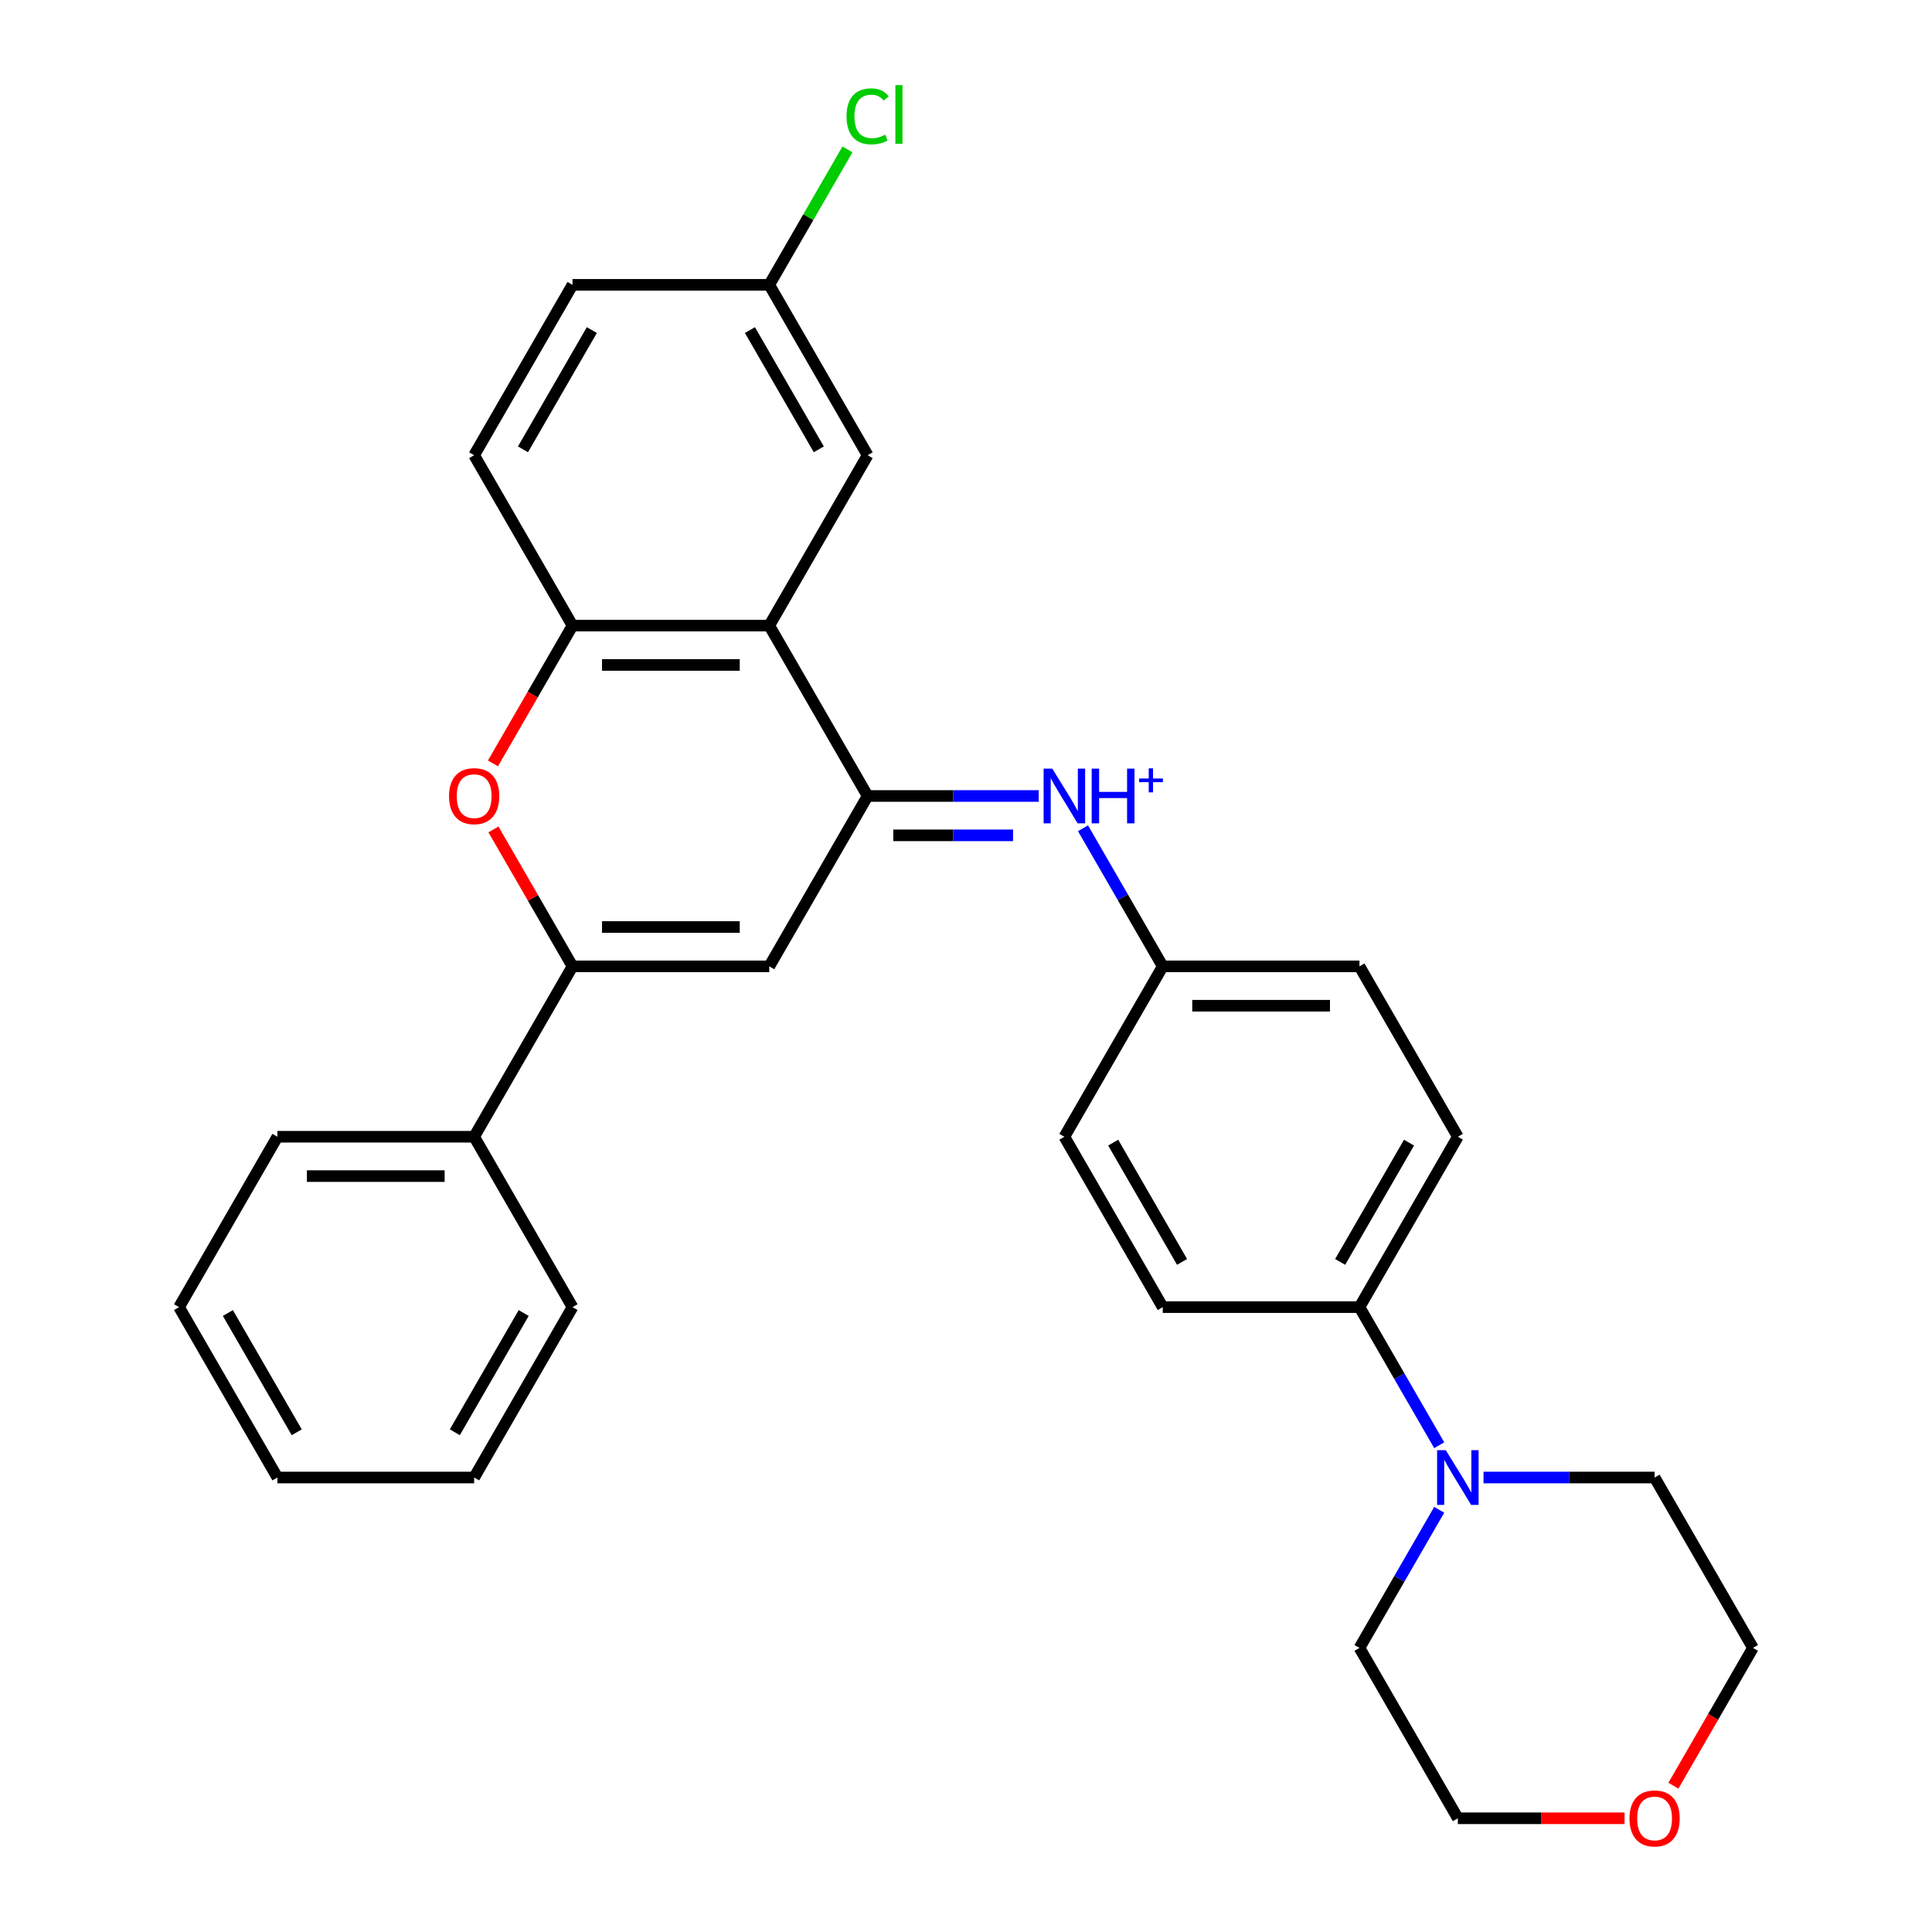 <?xml version='1.0' encoding='iso-8859-1'?>
<svg version='1.1' baseProfile='full'
              xmlns='http://www.w3.org/2000/svg'
                      xmlns:rdkit='http://www.rdkit.org/xml'
                      xmlns:xlink='http://www.w3.org/1999/xlink'
                  xml:space='preserve'
width='1000px' height='1000px' viewBox='0 0 1000 1000'>
<!-- END OF HEADER -->
<rect style='opacity:1.0;fill:#FFFFFF;stroke:none' width='1000' height='1000' x='0' y='0'> </rect>
<path class='bond-0' d='M 449.084,412.001 L 398.167,500.191' style='fill:none;fill-rule:evenodd;stroke:#000000;stroke-width:6px;stroke-linecap:butt;stroke-linejoin:miter;stroke-opacity:1' />
<path class='bond-2' d='M 449.084,412.001 L 493.357,412.001' style='fill:none;fill-rule:evenodd;stroke:#000000;stroke-width:6px;stroke-linecap:butt;stroke-linejoin:miter;stroke-opacity:1' />
<path class='bond-2' d='M 493.357,412.001 L 537.63,412.001' style='fill:none;fill-rule:evenodd;stroke:#0000FF;stroke-width:6px;stroke-linecap:butt;stroke-linejoin:miter;stroke-opacity:1' />
<path class='bond-2' d='M 462.366,432.368 L 493.357,432.368' style='fill:none;fill-rule:evenodd;stroke:#000000;stroke-width:6px;stroke-linecap:butt;stroke-linejoin:miter;stroke-opacity:1' />
<path class='bond-2' d='M 493.357,432.368 L 524.348,432.368' style='fill:none;fill-rule:evenodd;stroke:#0000FF;stroke-width:6px;stroke-linecap:butt;stroke-linejoin:miter;stroke-opacity:1' />
<path class='bond-3' d='M 449.084,412.001 L 398.167,323.811' style='fill:none;fill-rule:evenodd;stroke:#000000;stroke-width:6px;stroke-linecap:butt;stroke-linejoin:miter;stroke-opacity:1' />
<path class='bond-1' d='M 398.167,500.191 L 296.335,500.191' style='fill:none;fill-rule:evenodd;stroke:#000000;stroke-width:6px;stroke-linecap:butt;stroke-linejoin:miter;stroke-opacity:1' />
<path class='bond-1' d='M 382.892,479.824 L 311.61,479.824' style='fill:none;fill-rule:evenodd;stroke:#000000;stroke-width:6px;stroke-linecap:butt;stroke-linejoin:miter;stroke-opacity:1' />
<path class='bond-9' d='M 296.335,500.191 L 245.418,588.38' style='fill:none;fill-rule:evenodd;stroke:#000000;stroke-width:6px;stroke-linecap:butt;stroke-linejoin:miter;stroke-opacity:1' />
<path class='bond-29' d='M 296.335,500.191 L 275.872,464.749' style='fill:none;fill-rule:evenodd;stroke:#000000;stroke-width:6px;stroke-linecap:butt;stroke-linejoin:miter;stroke-opacity:1' />
<path class='bond-29' d='M 275.872,464.749 L 255.41,429.307' style='fill:none;fill-rule:evenodd;stroke:#FF0000;stroke-width:6px;stroke-linecap:butt;stroke-linejoin:miter;stroke-opacity:1' />
<path class='bond-10' d='M 560.561,428.707 L 581.197,464.449' style='fill:none;fill-rule:evenodd;stroke:#0000FF;stroke-width:6px;stroke-linecap:butt;stroke-linejoin:miter;stroke-opacity:1' />
<path class='bond-10' d='M 581.197,464.449 L 601.833,500.191' style='fill:none;fill-rule:evenodd;stroke:#000000;stroke-width:6px;stroke-linecap:butt;stroke-linejoin:miter;stroke-opacity:1' />
<path class='bond-5' d='M 398.167,323.811 L 296.335,323.811' style='fill:none;fill-rule:evenodd;stroke:#000000;stroke-width:6px;stroke-linecap:butt;stroke-linejoin:miter;stroke-opacity:1' />
<path class='bond-5' d='M 382.892,344.178 L 311.61,344.178' style='fill:none;fill-rule:evenodd;stroke:#000000;stroke-width:6px;stroke-linecap:butt;stroke-linejoin:miter;stroke-opacity:1' />
<path class='bond-8' d='M 398.167,323.811 L 449.084,235.622' style='fill:none;fill-rule:evenodd;stroke:#000000;stroke-width:6px;stroke-linecap:butt;stroke-linejoin:miter;stroke-opacity:1' />
<path class='bond-4' d='M 255.156,395.135 L 275.745,359.473' style='fill:none;fill-rule:evenodd;stroke:#FF0000;stroke-width:6px;stroke-linecap:butt;stroke-linejoin:miter;stroke-opacity:1' />
<path class='bond-4' d='M 275.745,359.473 L 296.335,323.811' style='fill:none;fill-rule:evenodd;stroke:#000000;stroke-width:6px;stroke-linecap:butt;stroke-linejoin:miter;stroke-opacity:1' />
<path class='bond-11' d='M 296.335,323.811 L 245.418,235.622' style='fill:none;fill-rule:evenodd;stroke:#000000;stroke-width:6px;stroke-linecap:butt;stroke-linejoin:miter;stroke-opacity:1' />
<path class='bond-6' d='M 744.936,748.054 L 724.301,712.312' style='fill:none;fill-rule:evenodd;stroke:#0000FF;stroke-width:6px;stroke-linecap:butt;stroke-linejoin:miter;stroke-opacity:1' />
<path class='bond-6' d='M 724.301,712.312 L 703.665,676.57' style='fill:none;fill-rule:evenodd;stroke:#000000;stroke-width:6px;stroke-linecap:butt;stroke-linejoin:miter;stroke-opacity:1' />
<path class='bond-20' d='M 767.867,764.76 L 812.141,764.76' style='fill:none;fill-rule:evenodd;stroke:#0000FF;stroke-width:6px;stroke-linecap:butt;stroke-linejoin:miter;stroke-opacity:1' />
<path class='bond-20' d='M 812.141,764.76 L 856.414,764.76' style='fill:none;fill-rule:evenodd;stroke:#000000;stroke-width:6px;stroke-linecap:butt;stroke-linejoin:miter;stroke-opacity:1' />
<path class='bond-21' d='M 744.936,781.465 L 724.301,817.207' style='fill:none;fill-rule:evenodd;stroke:#0000FF;stroke-width:6px;stroke-linecap:butt;stroke-linejoin:miter;stroke-opacity:1' />
<path class='bond-21' d='M 724.301,817.207 L 703.665,852.949' style='fill:none;fill-rule:evenodd;stroke:#000000;stroke-width:6px;stroke-linecap:butt;stroke-linejoin:miter;stroke-opacity:1' />
<path class='bond-7' d='M 703.665,676.57 L 754.582,588.38' style='fill:none;fill-rule:evenodd;stroke:#000000;stroke-width:6px;stroke-linecap:butt;stroke-linejoin:miter;stroke-opacity:1' />
<path class='bond-7' d='M 693.665,653.158 L 729.306,591.426' style='fill:none;fill-rule:evenodd;stroke:#000000;stroke-width:6px;stroke-linecap:butt;stroke-linejoin:miter;stroke-opacity:1' />
<path class='bond-31' d='M 703.665,676.57 L 601.833,676.57' style='fill:none;fill-rule:evenodd;stroke:#000000;stroke-width:6px;stroke-linecap:butt;stroke-linejoin:miter;stroke-opacity:1' />
<path class='bond-15' d='M 449.084,235.622 L 398.167,147.432' style='fill:none;fill-rule:evenodd;stroke:#000000;stroke-width:6px;stroke-linecap:butt;stroke-linejoin:miter;stroke-opacity:1' />
<path class='bond-15' d='M 423.808,232.577 L 388.167,170.844' style='fill:none;fill-rule:evenodd;stroke:#000000;stroke-width:6px;stroke-linecap:butt;stroke-linejoin:miter;stroke-opacity:1' />
<path class='bond-24' d='M 245.418,588.38 L 143.586,588.38' style='fill:none;fill-rule:evenodd;stroke:#000000;stroke-width:6px;stroke-linecap:butt;stroke-linejoin:miter;stroke-opacity:1' />
<path class='bond-24' d='M 230.144,608.747 L 158.861,608.747' style='fill:none;fill-rule:evenodd;stroke:#000000;stroke-width:6px;stroke-linecap:butt;stroke-linejoin:miter;stroke-opacity:1' />
<path class='bond-25' d='M 245.418,588.38 L 296.335,676.57' style='fill:none;fill-rule:evenodd;stroke:#000000;stroke-width:6px;stroke-linecap:butt;stroke-linejoin:miter;stroke-opacity:1' />
<path class='bond-16' d='M 601.833,500.191 L 550.916,588.38' style='fill:none;fill-rule:evenodd;stroke:#000000;stroke-width:6px;stroke-linecap:butt;stroke-linejoin:miter;stroke-opacity:1' />
<path class='bond-17' d='M 601.833,500.191 L 703.665,500.191' style='fill:none;fill-rule:evenodd;stroke:#000000;stroke-width:6px;stroke-linecap:butt;stroke-linejoin:miter;stroke-opacity:1' />
<path class='bond-17' d='M 617.108,520.557 L 688.39,520.557' style='fill:none;fill-rule:evenodd;stroke:#000000;stroke-width:6px;stroke-linecap:butt;stroke-linejoin:miter;stroke-opacity:1' />
<path class='bond-30' d='M 245.418,235.622 L 296.335,147.432' style='fill:none;fill-rule:evenodd;stroke:#000000;stroke-width:6px;stroke-linecap:butt;stroke-linejoin:miter;stroke-opacity:1' />
<path class='bond-30' d='M 270.694,232.577 L 306.335,170.844' style='fill:none;fill-rule:evenodd;stroke:#000000;stroke-width:6px;stroke-linecap:butt;stroke-linejoin:miter;stroke-opacity:1' />
<path class='bond-12' d='M 840.868,941.139 L 797.725,941.139' style='fill:none;fill-rule:evenodd;stroke:#FF0000;stroke-width:6px;stroke-linecap:butt;stroke-linejoin:miter;stroke-opacity:1' />
<path class='bond-12' d='M 797.725,941.139 L 754.582,941.139' style='fill:none;fill-rule:evenodd;stroke:#000000;stroke-width:6px;stroke-linecap:butt;stroke-linejoin:miter;stroke-opacity:1' />
<path class='bond-33' d='M 866.152,924.273 L 886.741,888.611' style='fill:none;fill-rule:evenodd;stroke:#FF0000;stroke-width:6px;stroke-linecap:butt;stroke-linejoin:miter;stroke-opacity:1' />
<path class='bond-33' d='M 886.741,888.611 L 907.33,852.949' style='fill:none;fill-rule:evenodd;stroke:#000000;stroke-width:6px;stroke-linecap:butt;stroke-linejoin:miter;stroke-opacity:1' />
<path class='bond-13' d='M 754.582,588.38 L 703.665,500.191' style='fill:none;fill-rule:evenodd;stroke:#000000;stroke-width:6px;stroke-linecap:butt;stroke-linejoin:miter;stroke-opacity:1' />
<path class='bond-14' d='M 601.833,676.57 L 550.916,588.38' style='fill:none;fill-rule:evenodd;stroke:#000000;stroke-width:6px;stroke-linecap:butt;stroke-linejoin:miter;stroke-opacity:1' />
<path class='bond-14' d='M 611.833,653.158 L 576.192,591.426' style='fill:none;fill-rule:evenodd;stroke:#000000;stroke-width:6px;stroke-linecap:butt;stroke-linejoin:miter;stroke-opacity:1' />
<path class='bond-18' d='M 398.167,147.432 L 296.335,147.432' style='fill:none;fill-rule:evenodd;stroke:#000000;stroke-width:6px;stroke-linecap:butt;stroke-linejoin:miter;stroke-opacity:1' />
<path class='bond-19' d='M 398.167,147.432 L 418.405,112.38' style='fill:none;fill-rule:evenodd;stroke:#000000;stroke-width:6px;stroke-linecap:butt;stroke-linejoin:miter;stroke-opacity:1' />
<path class='bond-19' d='M 418.405,112.38 L 438.642,77.328' style='fill:none;fill-rule:evenodd;stroke:#00CC00;stroke-width:6px;stroke-linecap:butt;stroke-linejoin:miter;stroke-opacity:1' />
<path class='bond-22' d='M 856.414,764.76 L 907.33,852.949' style='fill:none;fill-rule:evenodd;stroke:#000000;stroke-width:6px;stroke-linecap:butt;stroke-linejoin:miter;stroke-opacity:1' />
<path class='bond-23' d='M 703.665,852.949 L 754.582,941.139' style='fill:none;fill-rule:evenodd;stroke:#000000;stroke-width:6px;stroke-linecap:butt;stroke-linejoin:miter;stroke-opacity:1' />
<path class='bond-27' d='M 143.586,588.38 L 92.669,676.57' style='fill:none;fill-rule:evenodd;stroke:#000000;stroke-width:6px;stroke-linecap:butt;stroke-linejoin:miter;stroke-opacity:1' />
<path class='bond-26' d='M 296.335,676.57 L 245.418,764.76' style='fill:none;fill-rule:evenodd;stroke:#000000;stroke-width:6px;stroke-linecap:butt;stroke-linejoin:miter;stroke-opacity:1' />
<path class='bond-26' d='M 271.059,679.615 L 235.418,741.348' style='fill:none;fill-rule:evenodd;stroke:#000000;stroke-width:6px;stroke-linecap:butt;stroke-linejoin:miter;stroke-opacity:1' />
<path class='bond-28' d='M 245.418,764.76 L 143.586,764.76' style='fill:none;fill-rule:evenodd;stroke:#000000;stroke-width:6px;stroke-linecap:butt;stroke-linejoin:miter;stroke-opacity:1' />
<path class='bond-32' d='M 92.669,676.57 L 143.586,764.76' style='fill:none;fill-rule:evenodd;stroke:#000000;stroke-width:6px;stroke-linecap:butt;stroke-linejoin:miter;stroke-opacity:1' />
<path class='bond-32' d='M 117.945,679.615 L 153.586,741.348' style='fill:none;fill-rule:evenodd;stroke:#000000;stroke-width:6px;stroke-linecap:butt;stroke-linejoin:miter;stroke-opacity:1' />
<path  class='atom-3' d='M 544.656 397.841
L 553.936 412.841
Q 554.856 414.321, 556.336 417.001
Q 557.816 419.681, 557.896 419.841
L 557.896 397.841
L 561.656 397.841
L 561.656 426.161
L 557.776 426.161
L 547.816 409.761
Q 546.656 407.841, 545.416 405.641
Q 544.216 403.441, 543.856 402.761
L 543.856 426.161
L 540.176 426.161
L 540.176 397.841
L 544.656 397.841
' fill='#0000FF'/>
<path  class='atom-3' d='M 565.056 397.841
L 568.896 397.841
L 568.896 409.881
L 583.376 409.881
L 583.376 397.841
L 587.216 397.841
L 587.216 426.161
L 583.376 426.161
L 583.376 413.081
L 568.896 413.081
L 568.896 426.161
L 565.056 426.161
L 565.056 397.841
' fill='#0000FF'/>
<path  class='atom-3' d='M 589.592 402.946
L 594.582 402.946
L 594.582 397.692
L 596.8 397.692
L 596.8 402.946
L 601.921 402.946
L 601.921 404.847
L 596.8 404.847
L 596.8 410.127
L 594.582 410.127
L 594.582 404.847
L 589.592 404.847
L 589.592 402.946
' fill='#0000FF'/>
<path  class='atom-5' d='M 232.418 412.081
Q 232.418 405.281, 235.778 401.481
Q 239.138 397.681, 245.418 397.681
Q 251.698 397.681, 255.058 401.481
Q 258.418 405.281, 258.418 412.081
Q 258.418 418.961, 255.018 422.881
Q 251.618 426.761, 245.418 426.761
Q 239.178 426.761, 235.778 422.881
Q 232.418 419.001, 232.418 412.081
M 245.418 423.561
Q 249.738 423.561, 252.058 420.681
Q 254.418 417.761, 254.418 412.081
Q 254.418 406.521, 252.058 403.721
Q 249.738 400.881, 245.418 400.881
Q 241.098 400.881, 238.738 403.681
Q 236.418 406.481, 236.418 412.081
Q 236.418 417.801, 238.738 420.681
Q 241.098 423.561, 245.418 423.561
' fill='#FF0000'/>
<path  class='atom-7' d='M 748.322 750.6
L 757.602 765.6
Q 758.522 767.08, 760.002 769.76
Q 761.482 772.44, 761.562 772.6
L 761.562 750.6
L 765.322 750.6
L 765.322 778.92
L 761.442 778.92
L 751.482 762.52
Q 750.322 760.6, 749.082 758.4
Q 747.882 756.2, 747.522 755.52
L 747.522 778.92
L 743.842 778.92
L 743.842 750.6
L 748.322 750.6
' fill='#0000FF'/>
<path  class='atom-13' d='M 843.414 941.219
Q 843.414 934.419, 846.774 930.619
Q 850.134 926.819, 856.414 926.819
Q 862.694 926.819, 866.054 930.619
Q 869.414 934.419, 869.414 941.219
Q 869.414 948.099, 866.014 952.019
Q 862.614 955.899, 856.414 955.899
Q 850.174 955.899, 846.774 952.019
Q 843.414 948.139, 843.414 941.219
M 856.414 952.699
Q 860.734 952.699, 863.054 949.819
Q 865.414 946.899, 865.414 941.219
Q 865.414 935.659, 863.054 932.859
Q 860.734 930.019, 856.414 930.019
Q 852.094 930.019, 849.734 932.819
Q 847.414 935.619, 847.414 941.219
Q 847.414 946.939, 849.734 949.819
Q 852.094 952.699, 856.414 952.699
' fill='#FF0000'/>
<path  class='atom-20' d='M 438.164 60.222
Q 438.164 53.182, 441.444 49.502
Q 444.764 45.782, 451.044 45.782
Q 456.884 45.782, 460.004 49.903
L 457.364 52.062
Q 455.084 49.062, 451.044 49.062
Q 446.764 49.062, 444.484 51.943
Q 442.244 54.782, 442.244 60.222
Q 442.244 65.823, 444.564 68.703
Q 446.924 71.582, 451.484 71.582
Q 454.604 71.582, 458.244 69.703
L 459.364 72.703
Q 457.884 73.662, 455.644 74.222
Q 453.404 74.782, 450.924 74.782
Q 444.764 74.782, 441.444 71.022
Q 438.164 67.263, 438.164 60.222
' fill='#00CC00'/>
<path  class='atom-20' d='M 463.444 44.062
L 467.124 44.062
L 467.124 74.422
L 463.444 74.422
L 463.444 44.062
' fill='#00CC00'/>
</svg>
